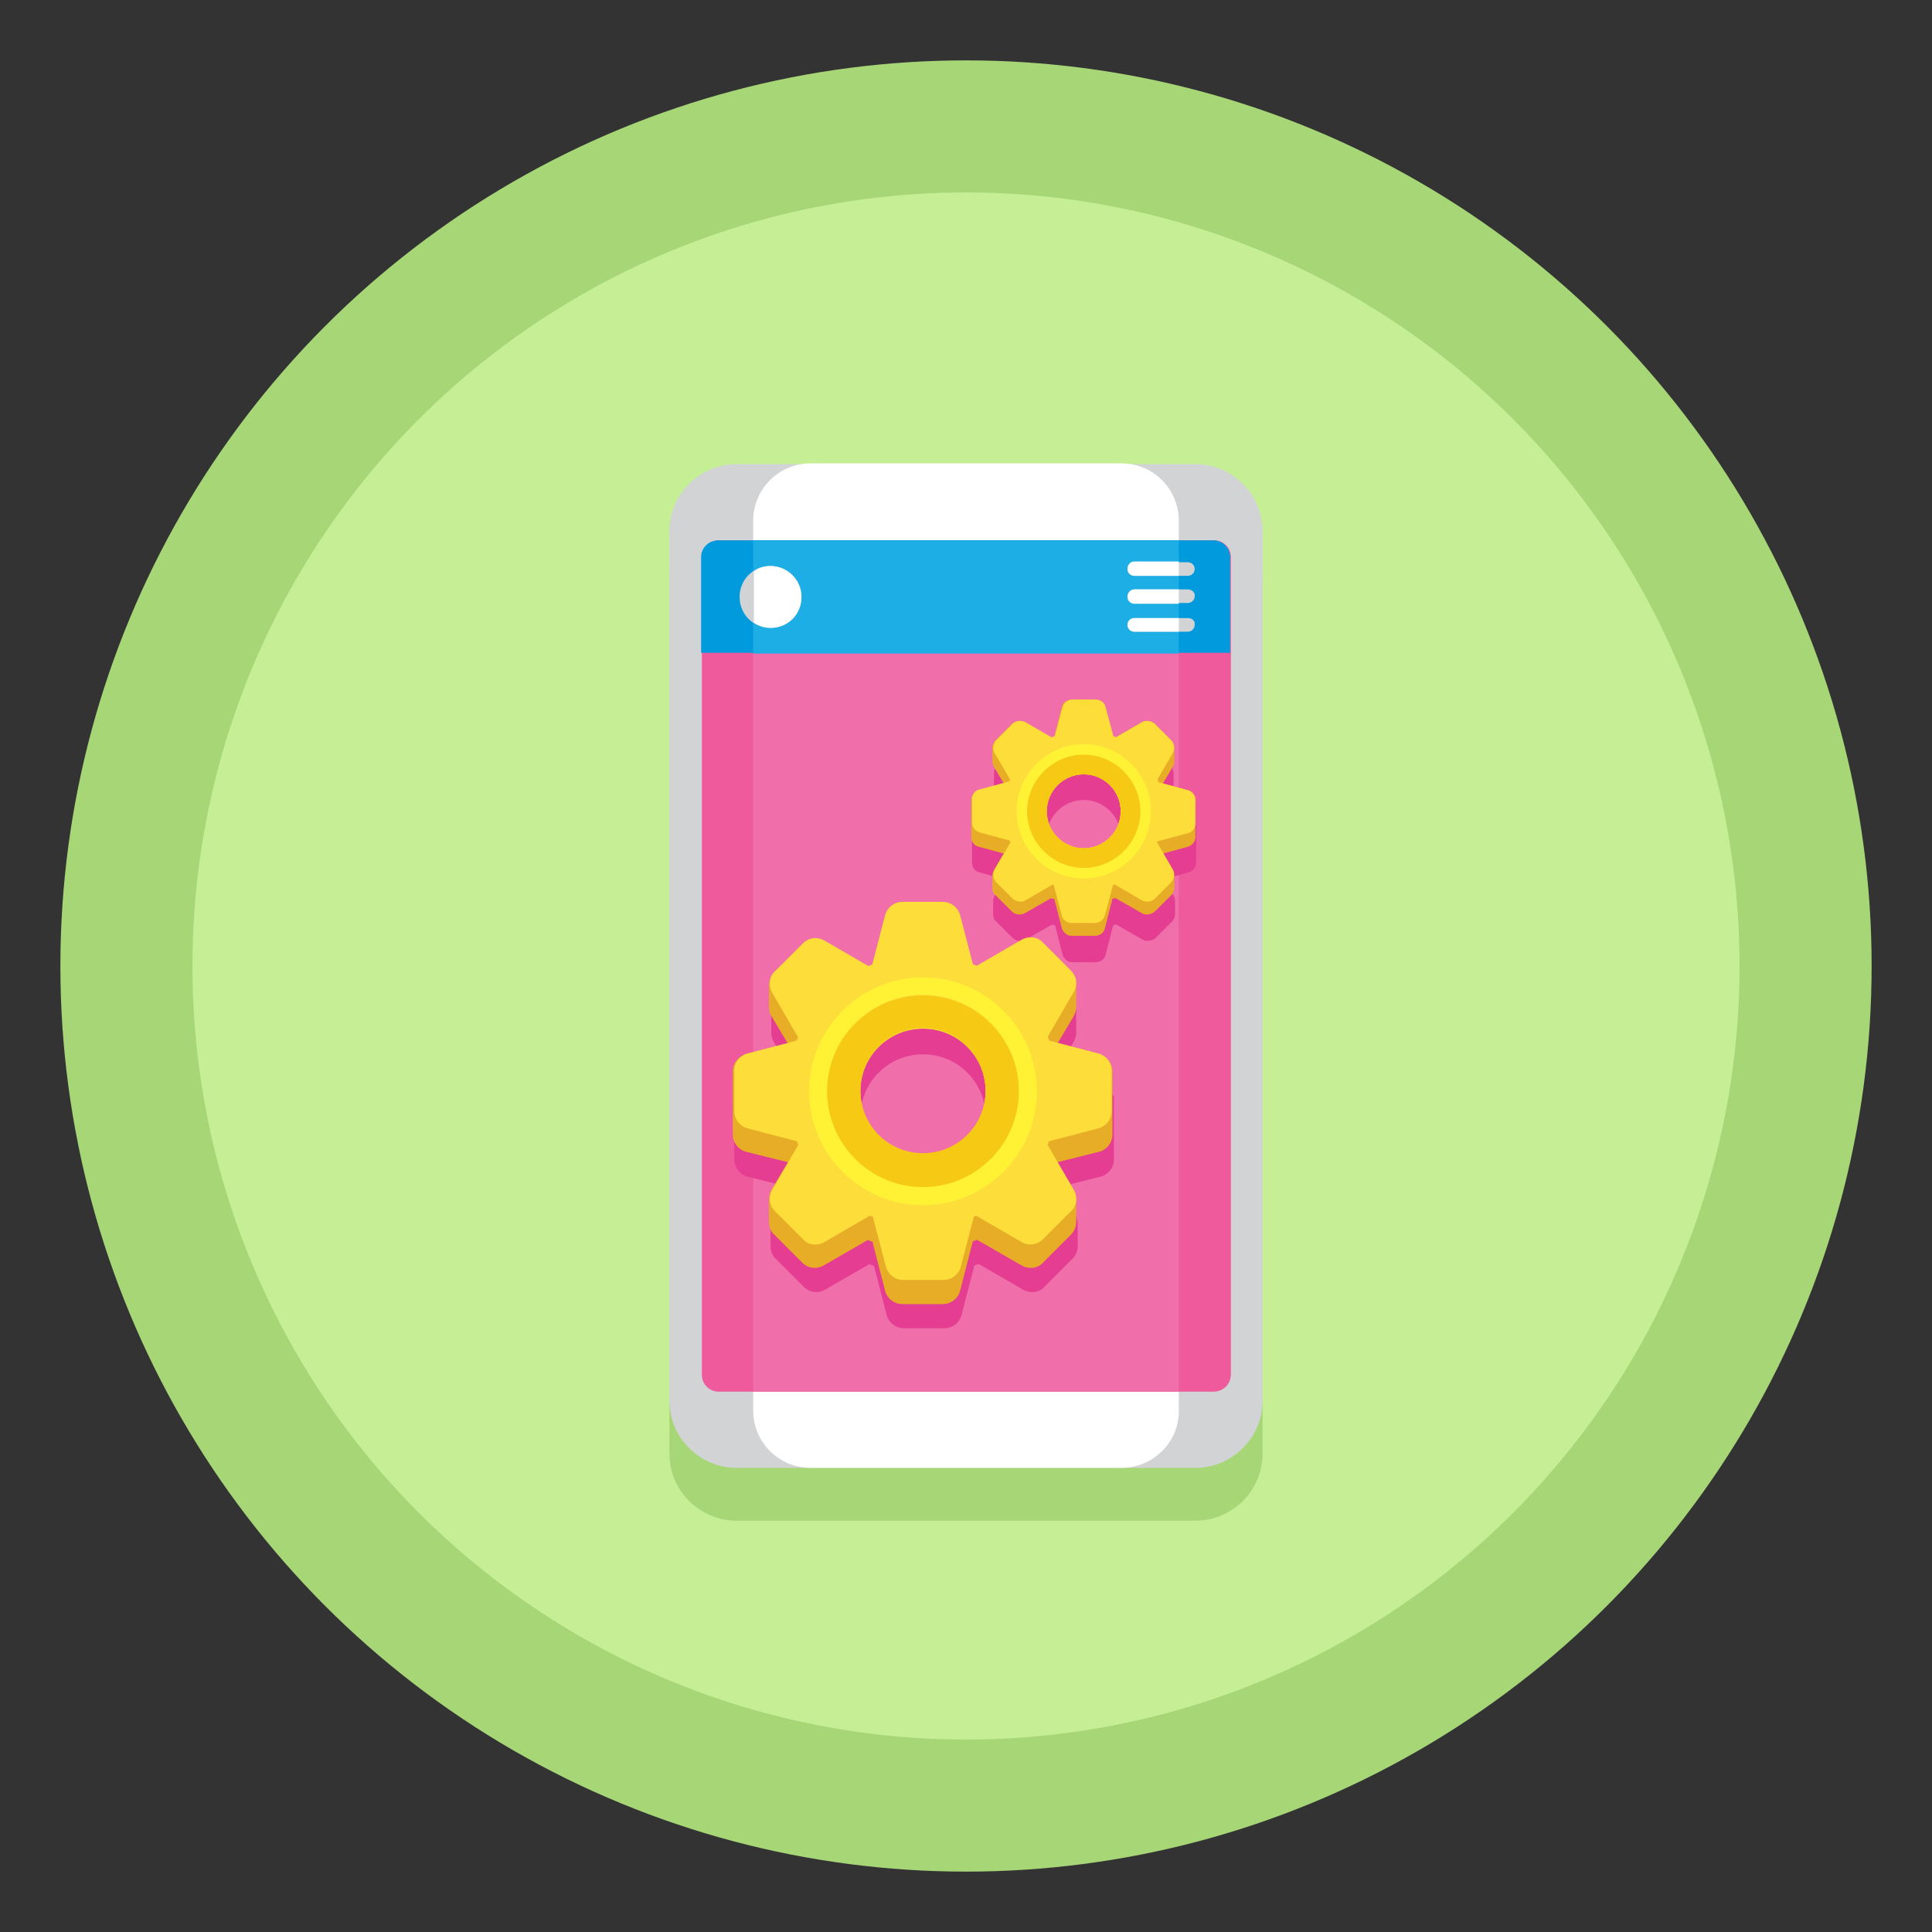 <?xml version="1.0" encoding="utf-8"?>
<!-- Generator: Adobe Illustrator 22.1.0, SVG Export Plug-In . SVG Version: 6.00 Build 0)  -->
<svg version="1.1" id="Layer_1" xmlns="http://www.w3.org/2000/svg" xmlns:xlink="http://www.w3.org/1999/xlink" x="0px" y="0px"
	 viewBox="0 0 256 256" style="enable-background:new 0 0 256 256;" xml:space="preserve">
<rect x="0" y="0" width="256" height="256" fill="#333333" stroke="none"/>
<style type="text/css">
	.st0{fill:#A7D676;}
	.st1{fill:#C6EF95;}
	.st2{fill:#D1D3D4;}
	.st3{fill:#FFFFFF;}
	.st4{fill:#EF5A9D;}
	.st5{fill:#F06EA9;}
	.st6{fill:#009ADD;}
	.st7{fill:#1CAEE4;}
	.st8{fill:#E43D91;}
	.st9{fill:#E7AD27;}
	.st10{fill:#FDDD3A;}
	.st11{fill:#FFF235;}
	.st12{fill:#F6CA14;}
</style>
<circle class="st0" cx="128" cy="128" r="120"/>
<circle class="st1" cx="128" cy="128" r="102.5"/>
<path class="st0" d="M158.4,68.5H97.6c-4.9,0-8.9,4-8.9,8.9v115.2c0,4.9,4,8.9,8.9,8.9h60.8c4.9,0,8.9-4,8.9-8.9V77.4
	C167.3,72.5,163.3,68.5,158.4,68.5z"/>
<g>
	<g>
		<g>
			<g>
				<path class="st2" d="M158.4,194.5H97.6c-4.9,0-8.9-4-8.9-8.9V70.4c0-4.9,4-8.9,8.9-8.9h60.8c4.9,0,8.9,4,8.9,8.9v115.2
					C167.3,190.5,163.3,194.5,158.4,194.5z"/>
			</g>
			<g>
				<path class="st3" d="M148.6,194.5h-41.2c-4.2,0-7.6-3.4-7.6-7.6V69c0-4.2,3.4-7.6,7.6-7.6h41.2c4.2,0,7.6,3.4,7.6,7.6v118
					C156.2,191.1,152.8,194.5,148.6,194.5z"/>
			</g>
			<g>
				<path class="st4" d="M160.8,184.4H95.2c-1.2,0-2.2-1-2.2-2.2V73.8c0-1.2,1-2.2,2.2-2.2h65.7c1.2,0,2.2,1,2.2,2.2v108.3
					C163.1,183.4,162.1,184.4,160.8,184.4z"/>
			</g>
			<g>
				<rect x="99.8" y="71.6" class="st5" width="56.4" height="112.8"/>
			</g>
			<g>
				<g>
					<path class="st6" d="M92.9,73.8v12.7h70.1V73.8c0-1.2-1-2.2-2.2-2.2H95.2C93.9,71.6,92.9,72.6,92.9,73.8z"/>
				</g>
				<g>
					<rect x="99.8" y="71.6" class="st7" width="56.4" height="15"/>
				</g>
				<g>
					<path class="st2" d="M106.2,79.1c0,2.3-1.8,4.1-4.1,4.1c-2.3,0-4.1-1.8-4.1-4.1c0-2.3,1.8-4.1,4.1-4.1
						C104.3,75,106.2,76.8,106.2,79.1z"/>
				</g>
				<g>
					<path class="st3" d="M102.1,75c-0.8,0-1.6,0.2-2.2,0.7v6.8c0.6,0.4,1.4,0.7,2.2,0.7c2.3,0,4.1-1.8,4.1-4.1
						C106.2,76.8,104.3,75,102.1,75z"/>
				</g>
				<g>
					<path class="st2" d="M149.4,75.4c0-0.5,0.4-0.9,0.9-0.9h7.1c0.5,0,0.9,0.4,0.9,0.9c0,0.5-0.4,0.9-0.9,0.9h-7.1
						C149.8,76.3,149.4,75.9,149.4,75.4z M157.4,78.1h-7.1c-0.5,0-0.9,0.4-0.9,0.9v0c0,0.5,0.4,0.9,0.9,0.9h7.1
						c0.5,0,0.9-0.4,0.9-0.9v0C158.4,78.6,158,78.1,157.4,78.1z M157.4,81.9h-7.1c-0.5,0-0.9,0.4-0.9,0.9c0,0.5,0.4,0.9,0.9,0.9h7.1
						c0.5,0,0.9-0.4,0.9-0.9C158.4,82.3,158,81.9,157.4,81.9z"/>
				</g>
				<g>
					<g>
						<path class="st3" d="M149.4,79.1L149.4,79.1c0,0.5,0.4,0.9,0.9,0.9h5.9v-1.9h-5.9C149.8,78.1,149.4,78.6,149.4,79.1z"/>
					</g>
					<g>
						<path class="st3" d="M156.2,81.9h-5.9c-0.5,0-0.9,0.4-0.9,0.9c0,0.5,0.4,0.9,0.9,0.9h5.9V81.9z"/>
					</g>
					<g>
						<path class="st3" d="M149.4,75.4c0,0.5,0.4,0.9,0.9,0.9h5.9v-1.9h-5.9C149.8,74.4,149.4,74.8,149.4,75.4z"/>
					</g>
				</g>
			</g>
		</g>
	</g>
	<g>
		<path class="st8" d="M147.3,144.7C147.3,144.7,147.3,144.7,147.3,144.7c-0.2-0.8-0.9-1.4-1.6-1.6l-5.6-1.4l2.2-3.7
			c0.2-0.4,0.3-0.8,0.3-1.1c0,0,0,0,0-0.1v-2.8c0,0,0,0,0,0c0-0.5-0.1-1-0.4-1.4c0,0,0,0,0,0c0,0,0,0,0-0.1c0,0,0,0,0,0c0,0,0,0,0,0
			c-0.1-0.1-0.1-0.1-0.2-0.2l-3.7-3.7c-0.5-0.5-1.2-0.7-1.8-0.7c-0.4,0-0.7,0.1-1,0.3l-5.9,3.4c-0.2-0.1-0.4-0.2-0.6-0.2l-1.7-6.6
			c-0.2-0.6-0.5-1.1-1.1-1.4c0,0,0,0,0,0c-0.1,0-0.1-0.1-0.2-0.1c0,0,0,0,0,0c0,0,0,0,0,0c-0.1,0-0.1,0-0.2-0.1c0,0,0,0,0,0
			c-0.3-0.1-0.6-0.2-0.8-0.2h-5.3c-0.3,0-0.6,0.1-0.8,0.2c0,0,0,0,0,0c0,0-0.1,0-0.1,0.1c-0.6,0.3-1.1,0.8-1.3,1.5l-1.7,6.6
			c-0.2,0.1-0.4,0.2-0.6,0.2l-5.9-3.4c-0.3-0.2-0.7-0.3-1-0.3c-0.7,0-1.3,0.2-1.8,0.7l-3.7,3.7c-0.1,0.1-0.1,0.1-0.2,0.2
			c0,0,0,0,0,0c0,0,0,0,0,0c0,0,0,0,0,0.1c0,0,0,0,0,0c-0.3,0.4-0.4,0.9-0.4,1.4c0,0,0,0,0,0v2.9c0,0.4,0.1,0.8,0.3,1.1l2.2,3.7
			l-5.6,1.4c-0.7,0.2-1.2,0.6-1.5,1.2c0,0,0,0.1-0.1,0.1c0,0,0,0.1,0,0.1c-0.1,0.3-0.2,0.5-0.2,0.8v8.3c0,1.1,0.7,2,1.7,2.3l5.6,1.4
			l-2.2,3.7c-0.2,0.4-0.3,0.9-0.3,1.3c0,0,0,0,0,0v2.8c0,0.6,0.2,1.3,0.7,1.7l3.7,3.7c0.8,0.8,1.9,0.9,2.8,0.4l5.9-3.4
			c0.2,0.1,0.4,0.2,0.6,0.2l1.7,6.6c0.3,1,1.2,1.7,2.3,1.7h5.3c1.1,0,2-0.7,2.3-1.7l1.7-6.6c0.2-0.1,0.4-0.2,0.6-0.2l5.9,3.4
			c0.9,0.5,2.1,0.4,2.8-0.4l3.7-3.7c0.5-0.5,0.7-1.1,0.7-1.7v-2.8c0,0,0,0,0,0c0-0.4-0.1-0.9-0.3-1.3l-2.2-3.7l5.6-1.4
			c1-0.3,1.7-1.2,1.7-2.3v-8.3C147.4,145.1,147.4,144.9,147.3,144.7C147.3,144.7,147.3,144.7,147.3,144.7z M122.3,139.7
			c4.6,0,8.3,3.7,8.3,8.3c0,4.6-3.7,8.3-8.3,8.3c-4.6,0-8.3-3.7-8.3-8.3C114,143.4,117.7,139.7,122.3,139.7z"/>
		<path class="st8" d="M158.4,109.1c0,0,0-0.1,0-0.1c0-0.1,0-0.1-0.1-0.2c0,0,0-0.1-0.1-0.1c0,0,0,0,0,0c-0.2-0.3-0.5-0.6-0.9-0.7
			l-3.3-0.9l1.3-2.2c0.1-0.2,0.2-0.4,0.2-0.7c0,0,0,0,0,0v-1.7c0,0,0,0,0,0c0-0.3-0.1-0.5-0.2-0.8c0,0,0,0,0-0.1c0,0,0,0,0,0
			c0-0.1-0.1-0.1-0.1-0.2l-2.2-2.2c-0.3-0.3-0.7-0.4-1-0.4h0c0,0-0.1,0-0.1,0c0,0,0,0,0,0c0,0-0.1,0-0.1,0c0,0,0,0,0,0
			c0,0-0.1,0-0.1,0c0,0,0,0,0,0c0,0,0,0-0.1,0c0,0,0,0,0,0c0,0,0,0-0.1,0c0,0,0,0-0.1,0c0,0,0,0,0,0c0,0,0,0,0,0l-3.5,2
			c-0.1-0.1-0.2-0.1-0.4-0.1l-1-3.9c-0.1-0.4-0.3-0.7-0.7-0.9c0,0,0,0-0.1,0c0,0,0,0,0,0c-0.1,0-0.2-0.1-0.2-0.1c0,0,0,0-0.1,0
			c-0.1,0-0.2,0-0.3,0H142c-0.1,0-0.2,0-0.3,0c0,0,0,0,0,0c0,0,0,0,0,0c0,0,0,0,0,0c-0.1,0-0.2,0.1-0.2,0.1c0,0,0,0,0,0
			c0,0,0,0-0.1,0c-0.3,0.2-0.6,0.5-0.7,0.9l-1,3.9c-0.1,0-0.2,0.1-0.4,0.1l-3.5-2c0,0,0,0,0,0c0,0,0,0,0,0c0,0,0,0-0.1,0
			c0,0,0,0-0.1,0c0,0,0,0,0,0c0,0,0,0-0.1,0c0,0,0,0,0,0c0,0-0.1,0-0.1,0c0,0,0,0,0,0c0,0-0.1,0-0.1,0c0,0,0,0,0,0c0,0-0.1,0-0.1,0
			h0c-0.4,0-0.7,0.1-1,0.4l-2.2,2.2c-0.1,0.1-0.1,0.1-0.1,0.2c0,0,0,0,0,0c0,0,0,0,0,0.1c-0.1,0.2-0.2,0.5-0.2,0.8c0,0,0,0,0,0v1.7
			c0,0.2,0.1,0.5,0.2,0.7l1.3,2.2l-3.3,0.9c-0.4,0.1-0.7,0.3-0.9,0.7c0,0,0,0,0,0c0,0,0,0.1-0.1,0.1c0,0.1,0,0.1-0.1,0.2
			c0,0,0,0.1,0,0.1c0,0.1,0,0.2,0,0.3v4.9c0,0.6,0.4,1.2,1,1.3l3.3,0.9l-1.3,2.2c0,0.1-0.1,0.1-0.1,0.2c0,0,0,0,0,0
			c-0.1,0.2-0.1,0.4-0.1,0.6c0,0,0,0,0,0v1.6c0,0.4,0.1,0.8,0.4,1l2.2,2.2c0.4,0.4,1.1,0.5,1.7,0.2l3.5-2c0.1,0.1,0.2,0.1,0.4,0.1
			l1,3.9c0.2,0.6,0.7,1,1.3,1h3.1c0.6,0,1.2-0.4,1.3-1l1-3.9c0.1,0,0.2-0.1,0.4-0.1l3.5,2c0.5,0.3,1.2,0.2,1.7-0.2l2.2-2.2
			c0.3-0.3,0.4-0.7,0.4-1v-1.6c0,0,0,0,0,0c0-0.2,0-0.4-0.1-0.6c0,0,0,0,0,0c0-0.1,0-0.1-0.1-0.2l-1.3-2.2l3.3-0.9
			c0.6-0.2,1-0.7,1-1.3v-4.9C158.4,109.3,158.4,109.2,158.4,109.1z M138.7,110.9c0-2.7,2.2-4.9,4.9-4.9s4.9,2.2,4.9,4.9
			c0,2.7-2.2,4.9-4.9,4.9S138.7,113.6,138.7,110.9z"/>
	</g>
	<g>
		<g>
			<g>
				<g>
					<path class="st9" d="M142.6,130.5C142.6,130.5,142.6,130.4,142.6,130.5c0-0.1,0-0.1,0-0.1c0,0,0-0.1,0-0.1
						c0-0.6-0.3-1.1-0.7-1.5l-3.7-3.7c-0.8-0.8-1.9-0.9-2.8-0.4l-5.9,3.4c-0.2-0.1-0.4-0.2-0.6-0.2l-1.7-6.6c-0.3-1-1.2-1.7-2.3-1.7
						h-5.3c-1.1,0-2,0.7-2.3,1.7l-1.7,6.6c-0.2,0.1-0.4,0.2-0.6,0.2l-5.9-3.4c-0.9-0.5-2.1-0.4-2.8,0.4l-3.7,3.7
						c-0.4,0.4-0.6,1-0.7,1.5c0,0,0,0.1,0,0.1c0,0,0,0.1,0,0.1c0,0,0,0,0,0.1l0,2.9c0,0.4,0.1,0.8,0.3,1.1l2.2,3.7l-5.6,1.4
						c-1,0.3-1.7,1.2-1.7,2.3v8.3c0,1.1,0.7,2,1.7,2.3l5.6,1.4l-2.2,3.7c-0.2,0.4-0.3,0.8-0.3,1.2c0,0,0,0,0,0c0,0,0,0,0,0.1
						c0,0,0,0,0,0.1l0,2.8c0,0.6,0.2,1.3,0.7,1.7l3.7,3.7c0.8,0.8,1.9,0.9,2.8,0.4l5.9-3.4c0.2,0.1,0.4,0.2,0.6,0.2l1.7,6.6
						c0.3,1,1.2,1.7,2.3,1.7h5.3c1.1,0,2-0.7,2.3-1.7l1.7-6.6c0.2-0.1,0.4-0.2,0.6-0.2l5.9,3.4c0.9,0.5,2.1,0.4,2.8-0.4l3.7-3.7
						c0.5-0.5,0.7-1.1,0.7-1.7l0-2.8c0,0,0,0,0-0.1c0,0,0,0,0-0.1c0,0,0,0,0,0c0-0.4-0.1-0.8-0.3-1.2l-2.2-3.7l5.6-1.4
						c1-0.3,1.7-1.2,1.7-2.3v-8.3c0-1.1-0.7-2-1.7-2.3l-5.6-1.4l2.2-3.7c0.2-0.4,0.3-0.8,0.3-1.1c0,0,0,0,0-0.1L142.6,130.5z
						 M122.3,152.9c-4.6,0-8.3-3.7-8.3-8.3c0-4.6,3.7-8.3,8.3-8.3c4.6,0,8.3,3.7,8.3,8.3C130.6,149.2,126.9,152.9,122.3,152.9z"/>
					<g>
						<path class="st10" d="M122.3,126.5c-10,0-18,8.1-18,18c0,10,8.1,18,18,18c10,0,18-8.1,18-18
							C140.3,134.6,132.3,126.5,122.3,126.5z M122.3,152.9c-4.6,0-8.3-3.7-8.3-8.3c0-4.6,3.7-8.3,8.3-8.3c4.6,0,8.3,3.7,8.3,8.3
							C130.6,149.2,126.9,152.9,122.3,152.9z"/>
						<g>
							<g>
								<path class="st10" d="M126.7,131h-8.9c-1.5,0-2.6-1.4-2.3-2.9l1.8-6.9c0.3-1,1.2-1.7,2.3-1.7h5.3c1.1,0,2,0.7,2.3,1.7
									l1.8,6.9C129.4,129.6,128.3,131,126.7,131z"/>
								<path class="st10" d="M117.9,158.1h8.9c1.5,0,2.6,1.4,2.3,2.9l-1.8,6.9c-0.3,1-1.2,1.7-2.3,1.7h-5.3c-1.1,0-2-0.7-2.3-1.7
									l-1.8-6.9C115.2,159.5,116.3,158.1,117.9,158.1z"/>
							</g>
							<g>
								<path class="st10" d="M135.8,149v-8.9c0-1.5,1.4-2.6,2.9-2.3l6.9,1.8c1,0.3,1.7,1.2,1.7,2.3v5.3c0,1.1-0.7,2-1.7,2.3
									l-6.9,1.8C137.3,151.6,135.8,150.5,135.8,149z"/>
								<path class="st10" d="M108.8,140.1v8.9c0,1.5-1.4,2.6-2.9,2.3l-6.9-1.8c-1-0.3-1.7-1.2-1.7-2.3v-5.3c0-1.1,0.7-2,1.7-2.3
									l6.9-1.8C107.3,137.5,108.8,138.6,108.8,140.1z"/>
							</g>
							<g>
								<path class="st10" d="M135,138.1l-6.3-6.3c-1.1-1.1-0.8-2.9,0.5-3.7l6.2-3.6c0.9-0.5,2.1-0.4,2.8,0.4l3.7,3.7
									c0.8,0.8,0.9,1.9,0.4,2.8l-3.6,6.2C137.9,139,136.1,139.2,135,138.1z"/>
								<path class="st10" d="M109.6,151l6.3,6.3c1.1,1.1,0.8,2.9-0.5,3.7l-6.2,3.6c-0.9,0.5-2.1,0.4-2.8-0.4l-3.7-3.7
									c-0.8-0.8-0.9-1.9-0.4-2.8l3.6-6.2C106.7,150.2,108.5,149.9,109.6,151z"/>
							</g>
							<g>
								<path class="st10" d="M128.7,157.3l6.3-6.3c1.1-1.1,2.9-0.8,3.7,0.5l3.6,6.2c0.5,0.9,0.4,2.1-0.4,2.8l-3.7,3.7
									c-0.8,0.8-1.9,0.9-2.8,0.4l-6.2-3.6C127.9,160.2,127.6,158.4,128.7,157.3z"/>
								<path class="st10" d="M115.9,131.9l-6.3,6.3c-1.1,1.1-2.9,0.8-3.7-0.5l-3.6-6.2c-0.5-0.9-0.4-2.1,0.4-2.8l3.7-3.7
									c0.8-0.8,1.9-0.9,2.8-0.4l6.2,3.6C116.7,129,116.9,130.8,115.9,131.9z"/>
							</g>
						</g>
						<g>
							<path class="st11" d="M122.3,159.7c-8.3,0-15.1-6.8-15.1-15.1c0-8.3,6.8-15.1,15.1-15.1c8.3,0,15.1,6.8,15.1,15.1
								C137.4,152.9,130.6,159.7,122.3,159.7z M122.3,131.8c-7,0-12.7,5.7-12.7,12.7c0,7,5.7,12.7,12.7,12.7s12.7-5.7,12.7-12.7
								C135,137.5,129.3,131.8,122.3,131.8z"/>
						</g>
						<g>
							<path class="st12" d="M122.3,157.3c-7,0-12.7-5.7-12.7-12.7c0-7,5.7-12.7,12.7-12.7c7,0,12.7,5.7,12.7,12.7
								C135,151.6,129.3,157.3,122.3,157.3z M122.3,136.2c-4.6,0-8.3,3.7-8.3,8.3c0,4.6,3.7,8.3,8.3,8.3c4.6,0,8.3-3.7,8.3-8.3
								C130.6,140,126.9,136.2,122.3,136.2z"/>
						</g>
					</g>
				</g>
			</g>
		</g>
		<g>
			<g>
				<g>
					<path class="st9" d="M155.6,99.2C155.6,99.2,155.6,99.2,155.6,99.2C155.6,99.1,155.6,99.1,155.6,99.2c0-0.1,0-0.1,0-0.2
						c0-0.3-0.2-0.6-0.4-0.9l-2.2-2.2c-0.4-0.4-1.1-0.5-1.7-0.2l-3.5,2c-0.1-0.1-0.2-0.1-0.4-0.1l-1-3.9c-0.2-0.6-0.7-1-1.3-1H142
						c-0.6,0-1.2,0.4-1.3,1l-1,3.9c-0.1,0-0.2,0.1-0.4,0.1l-3.5-2c-0.5-0.3-1.2-0.2-1.7,0.2l-2.2,2.2c-0.2,0.2-0.4,0.6-0.4,0.9
						c0,0,0,0.1,0,0.1c0,0,0,0,0,0.1c0,0,0,0,0,0l0,1.7c0,0.2,0.1,0.5,0.2,0.7l1.3,2.2l-3.3,0.9c-0.6,0.2-1,0.7-1,1.3v4.9
						c0,0.6,0.4,1.2,1,1.3l3.3,0.9l-1.3,2.2c-0.1,0.2-0.2,0.5-0.2,0.7c0,0,0,0,0,0c0,0,0,0,0,0c0,0,0,0,0,0l0,1.6
						c0,0.4,0.1,0.8,0.4,1l2.2,2.2c0.4,0.4,1.1,0.5,1.7,0.2l3.5-2c0.1,0.1,0.2,0.1,0.4,0.1l1,3.9c0.2,0.6,0.7,1,1.3,1h3.1
						c0.6,0,1.2-0.4,1.3-1l1-3.9c0.1,0,0.2-0.1,0.4-0.1l3.5,2c0.5,0.3,1.2,0.2,1.7-0.2l2.2-2.2c0.3-0.3,0.4-0.7,0.4-1l0-1.6
						c0,0,0,0,0,0c0,0,0,0,0,0c0,0,0,0,0,0c0-0.2-0.1-0.5-0.2-0.7l-1.3-2.2l3.3-0.9c0.6-0.2,1-0.7,1-1.3v-4.9c0-0.6-0.4-1.2-1-1.3
						l-3.3-0.9l1.3-2.2c0.1-0.2,0.2-0.4,0.2-0.7c0,0,0,0,0,0L155.6,99.2z M143.6,112.4c-2.7,0-4.9-2.2-4.9-4.9
						c0-2.7,2.2-4.9,4.9-4.9c2.7,0,4.9,2.2,4.9,4.9C148.5,110.2,146.3,112.4,143.6,112.4z"/>
					<g>
						<path class="st10" d="M143.6,96.8c-5.9,0-10.6,4.8-10.6,10.6s4.8,10.6,10.6,10.6c5.9,0,10.6-4.8,10.6-10.6
							S149.5,96.8,143.6,96.8z M143.6,112.4c-2.7,0-4.9-2.2-4.9-4.9c0-2.7,2.2-4.9,4.9-4.9c2.7,0,4.9,2.2,4.9,4.9
							C148.5,110.2,146.3,112.4,143.6,112.4z"/>
						<g>
							<g>
								<path class="st10" d="M146.2,99.5H141c-0.9,0-1.6-0.8-1.3-1.7l1.1-4.1c0.2-0.6,0.7-1,1.3-1h3.1c0.6,0,1.2,0.4,1.3,1l1.1,4.1
									C147.8,98.7,147.1,99.5,146.2,99.5z"/>
								<path class="st10" d="M141,115.5h5.2c0.9,0,1.6,0.8,1.3,1.7l-1.1,4.1c-0.2,0.6-0.7,1-1.3,1H142c-0.6,0-1.2-0.4-1.3-1
									l-1.1-4.1C139.4,116.3,140.1,115.5,141,115.5z"/>
							</g>
							<g>
								<path class="st10" d="M151.6,110.1v-5.2c0-0.9,0.8-1.6,1.7-1.3l4.1,1.1c0.6,0.2,1,0.7,1,1.3v3.1c0,0.6-0.4,1.2-1,1.3
									l-4.1,1.1C152.4,111.7,151.6,111,151.6,110.1z"/>
								<path class="st10" d="M135.6,104.9v5.2c0,0.9-0.8,1.6-1.7,1.3l-4.1-1.1c-0.6-0.2-1-0.7-1-1.3v-3.1c0-0.6,0.4-1.2,1-1.3
									l4.1-1.1C134.8,103.3,135.6,104,135.6,104.9z"/>
							</g>
							<g>
								<path class="st10" d="M151.1,103.7l-3.7-3.7c-0.6-0.6-0.5-1.7,0.3-2.2l3.6-2.1c0.5-0.3,1.2-0.2,1.7,0.2l2.2,2.2
									c0.4,0.4,0.5,1.1,0.2,1.7l-2.1,3.6C152.8,104.2,151.7,104.3,151.1,103.7z"/>
								<path class="st10" d="M136.1,111.3l3.7,3.7c0.6,0.6,0.5,1.7-0.3,2.2l-3.6,2.1c-0.5,0.3-1.2,0.2-1.7-0.2l-2.2-2.2
									c-0.4-0.4-0.5-1.1-0.2-1.7l2.1-3.6C134.4,110.8,135.5,110.7,136.1,111.3z"/>
							</g>
							<g>
								<path class="st10" d="M147.4,115l3.7-3.7c0.6-0.6,1.7-0.5,2.2,0.3l2.1,3.6c0.3,0.5,0.2,1.2-0.2,1.7l-2.2,2.2
									c-0.4,0.4-1.1,0.5-1.7,0.2l-3.6-2.1C146.9,116.7,146.8,115.6,147.4,115z"/>
								<path class="st10" d="M139.8,100l-3.7,3.7c-0.6,0.6-1.7,0.5-2.2-0.3l-2.1-3.6c-0.3-0.5-0.2-1.2,0.2-1.7l2.2-2.2
									c0.4-0.4,1.1-0.5,1.7-0.2l3.6,2.1C140.3,98.3,140.4,99.4,139.8,100z"/>
							</g>
						</g>
						<g>
							<path class="st11" d="M143.6,116.4c-4.9,0-8.9-4-8.9-8.9c0-4.9,4-8.9,8.9-8.9c4.9,0,8.9,4,8.9,8.9
								C152.5,112.4,148.5,116.4,143.6,116.4z M143.6,100c-4.1,0-7.5,3.4-7.5,7.5c0,4.1,3.4,7.5,7.5,7.5s7.5-3.4,7.5-7.5
								C151.1,103.3,147.7,100,143.6,100z"/>
						</g>
						<g>
							<path class="st12" d="M143.6,115c-4.1,0-7.5-3.4-7.5-7.5c0-4.1,3.4-7.5,7.5-7.5c4.1,0,7.5,3.4,7.5,7.5
								C151.1,111.6,147.7,115,143.6,115z M143.6,102.6c-2.7,0-4.9,2.2-4.9,4.9c0,2.7,2.2,4.9,4.9,4.9c2.7,0,4.9-2.2,4.9-4.9
								C148.5,104.8,146.3,102.6,143.6,102.6z"/>
						</g>
					</g>
				</g>
			</g>
		</g>
	</g>
</g>
</svg>
